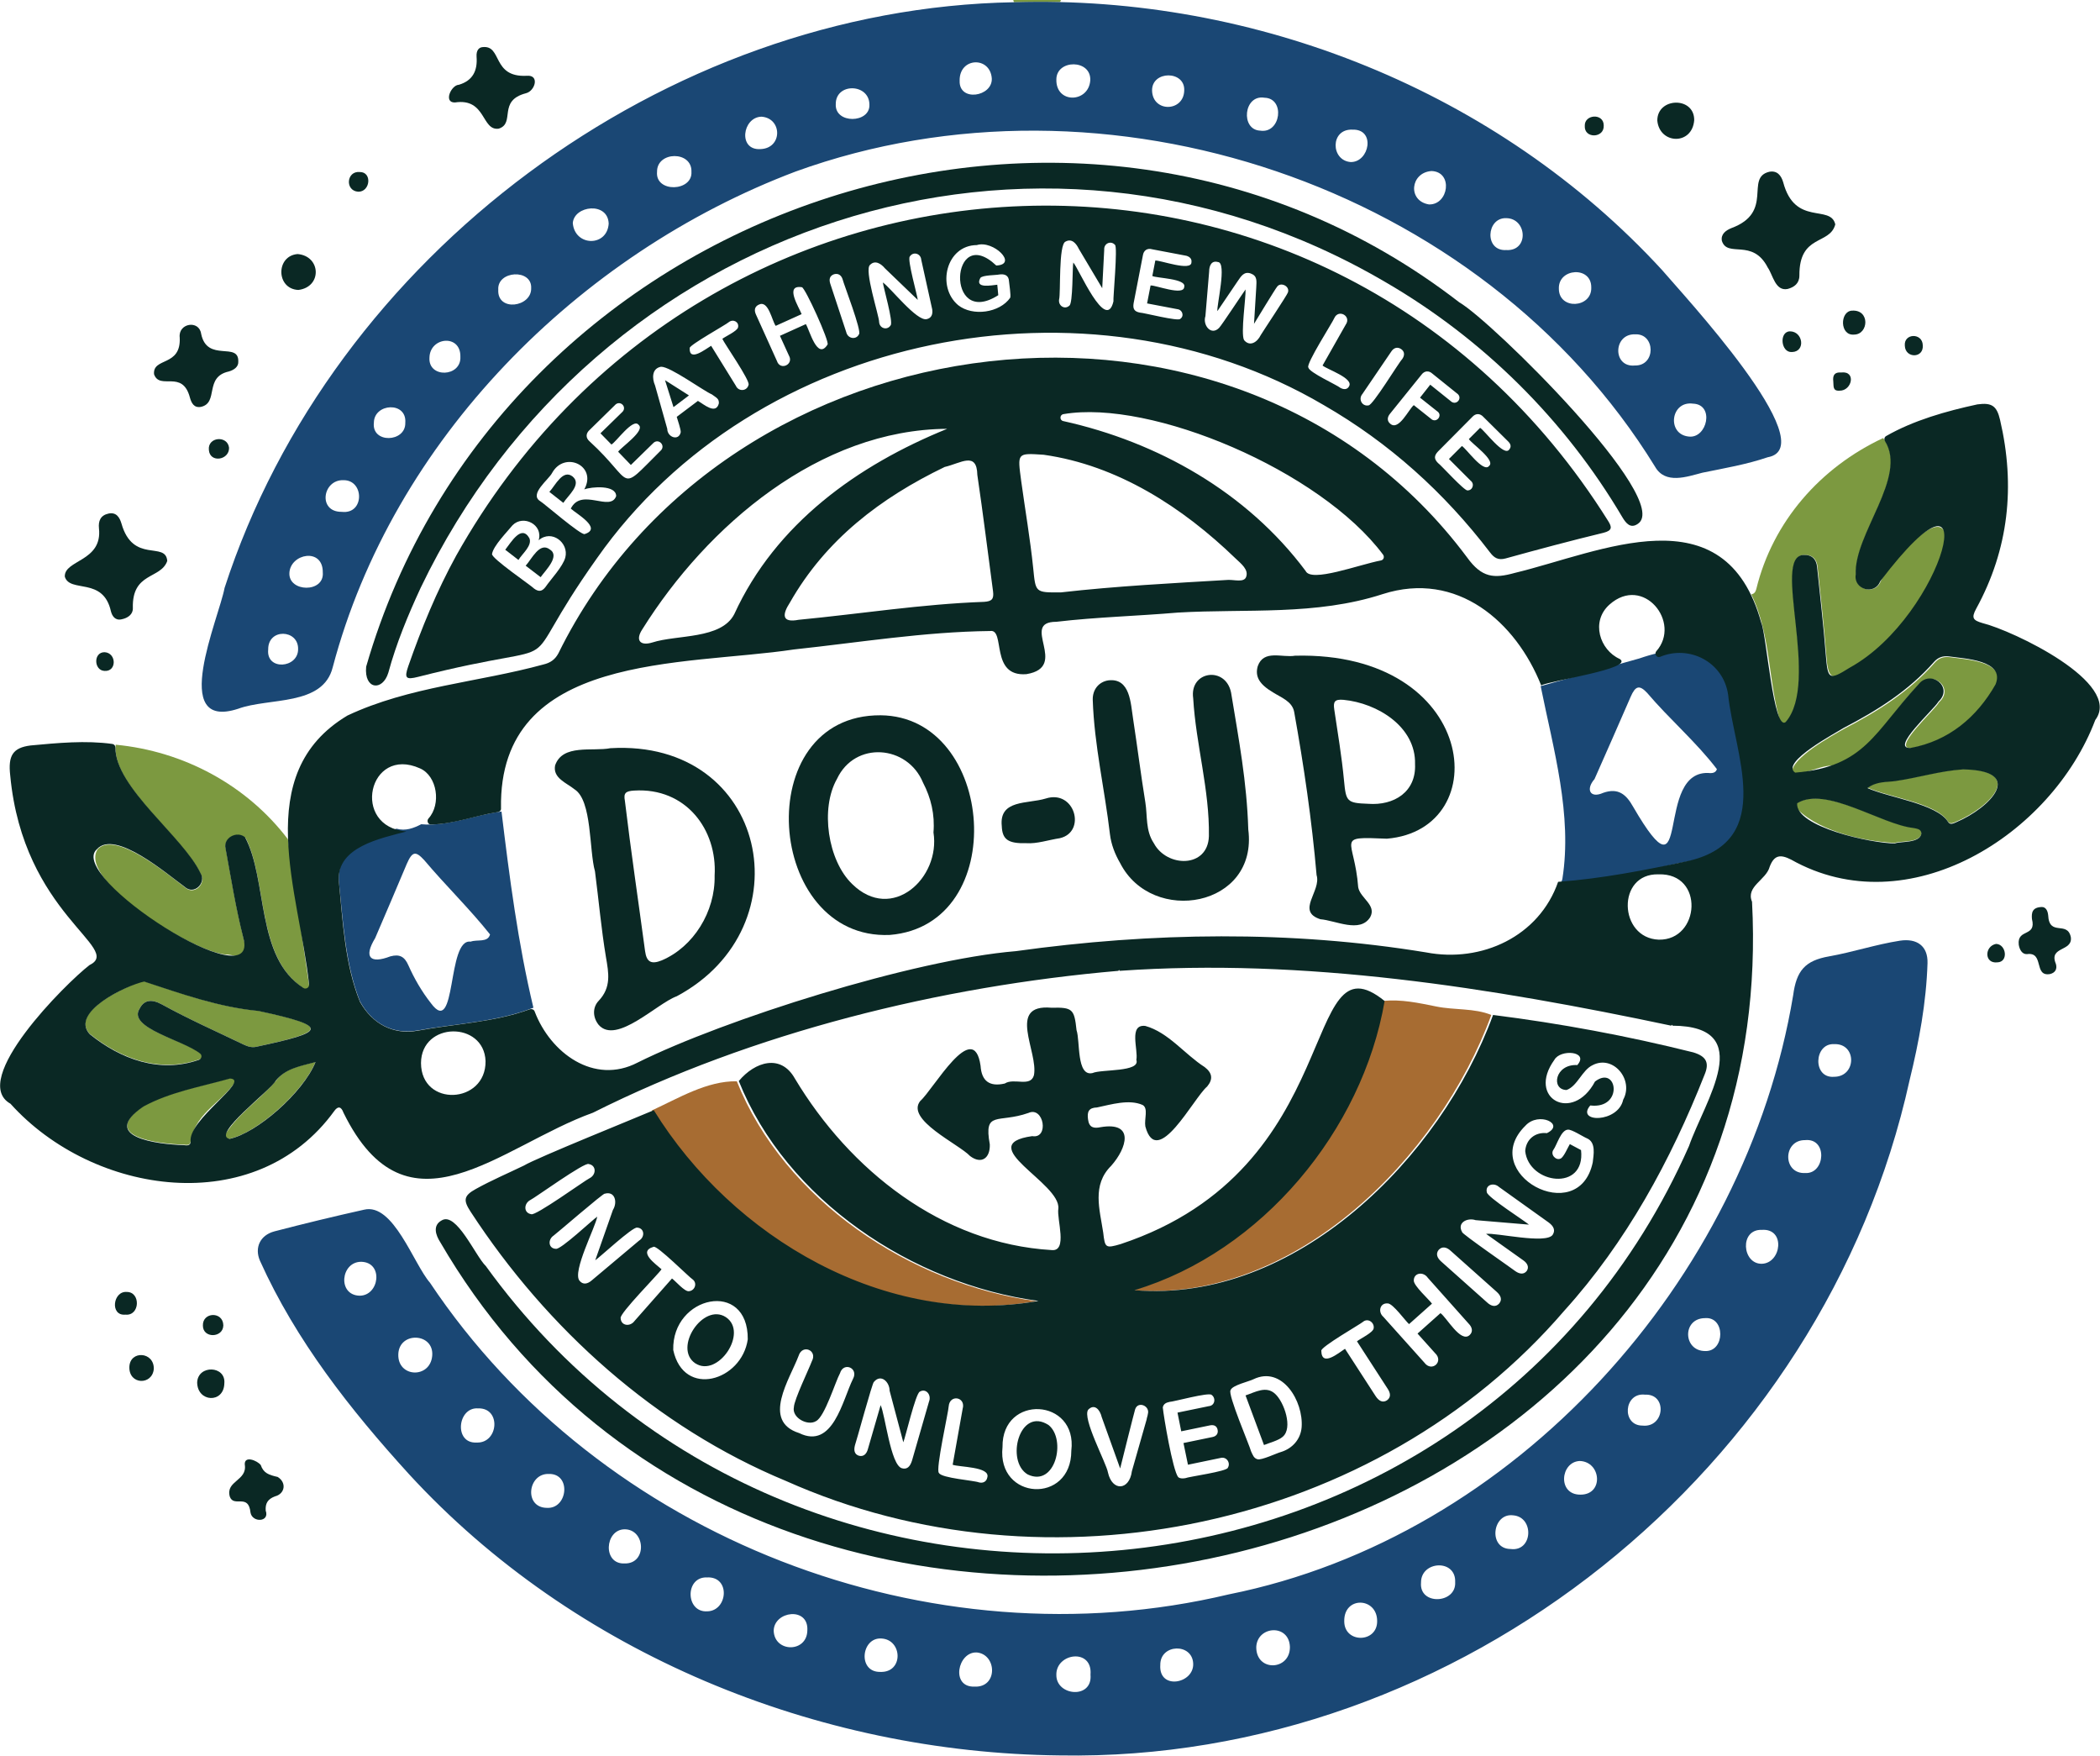 <?xml version="1.0" encoding="utf-8"?>
<!-- Generator: Adobe Illustrator 28.1.0, SVG Export Plug-In . SVG Version: 6.00 Build 0)  -->
<svg version="1.1" id="Layer_1" xmlns="http://www.w3.org/2000/svg" xmlns:xlink="http://www.w3.org/1999/xlink" x="0px" y="0px"
	 viewBox="0 0 842.5 704.2" style="enable-background:new 0 0 842.5 704.2;" xml:space="preserve">
<style type="text/css">
	.st0{fill:#7C9940;}
	.st1{fill:#1A4774;}
	.st2{fill:#0A2824;}
	.st3{fill:#A76C32;}
</style>
<path class="st0" d="M406.8,0.9c-0.1-0.3-0.2-0.6-0.3-0.9c6.4,0,12.8,0,19.2,0c-0.2,0.3-0.5,0.5-0.2,0.8
	C419.2,0.8,413,0.8,406.8,0.9z"/>
<path class="st1" d="M425.2,704.1c-97.4-1-194.9-40.8-261.1-112.8c-23.5-25.8-45.4-53.6-59.8-85.6c-2.3-5.3,0.1-10.3,5.8-11.8
	c11.9-3.1,23.9-6,36-8.7c11.7-2.8,19.8,21.7,26.4,29.3c68.5,102.6,200.6,153.6,320.5,125c114.9-23,207.4-126,226.4-240.3
	c1.3-9.8,4.7-13.9,14.4-15.6c9.6-1.7,18.8-4.8,28.5-6.3c6.7-1,11.2,2.1,11,9c-0.5,15.9-3.4,31.5-7.2,47
	C731.7,589.4,585.4,706.9,425.2,704.1L425.2,704.1z M437.5,671.7c0.9-10.8-14-8.7-13.7,0.2C423.8,680.3,438.4,681.6,437.5,671.7z
	 M583.8,634.6c0.4-9.4-13.8-8.6-13.7,0.2C569.3,644,584.3,643.3,583.8,634.6z M552.5,650.2c0-9.6-13.4-10.1-13.2,0.1
	C539.3,659.2,552.6,659.1,552.5,650.2z M191.8,564.9c-8.3-0.6-9.8,14.2-0.6,13.7C200,579,201.2,564.6,191.8,564.9z M173.4,543.8
	c0.8-9.2-13.2-9.9-13.6-0.7C159.4,552.6,172.6,553.1,173.4,543.8z M517.5,660.6c-0.3-9.4-13.1-8.5-13.5,0
	C503.9,670.7,517.6,670.1,517.5,660.6z M283.6,632.7c-8.9-0.3-8.6,14.2,0.2,13.6C292,646.1,293.2,632.2,283.6,632.7z M465.5,667.8
	c-0.7,10.2,13.5,7.6,13.2-0.5C478.4,658.9,465.4,659.3,465.5,667.8z M390.9,676.5c9.5,0.5,9.1-12.9,1-13.7
	C384.2,662.4,381.3,676.8,390.9,676.5z M606,621.3c9,1.2,9.6-12.8,1.1-13.5C598.7,606.7,596.9,621.2,606,621.3z M724.3,470.5
	c8,0.4,9-14.1-0.1-13.2C715.2,457.2,715.1,471,724.3,470.5z M353.6,657.2c-8.1-0.5-9.6,13.5-0.5,13.4
	C362.6,671,362.1,657.6,353.6,657.2z M323.9,653.9c0.5-9.6-13.4-7.7-13.5,0.2C310.7,662.9,323.8,663,323.9,653.9z M706.8,493.3
	c-9-0.3-7.9,13.7,0,13.6C714.7,506.7,716.5,492.6,706.8,493.3z M220.2,591.2c-8.5-0.3-10.1,13.5-0.8,13.6
	C227.8,605.3,229.3,591,220.2,591.2z M658.9,571.8c9,1,10.1-12.8,1.1-12.4C651.4,558.4,650.5,571.8,658.9,571.8z M634.1,599.5
	c9.4,0,8.3-13.2-0.3-13.5C626,586.3,624.7,599.6,634.1,599.5z M735.8,431.9c9.1,0,9.2-13.5,0-13.1
	C727.7,418.4,727.1,432.6,735.8,431.9z M684.1,541.9c8,0.3,8.2-13.9-0.1-13.2C674.8,528.8,675.2,541.9,684.1,541.9z M144.2,519.7
	c8,0.1,9.8-13.4,0.7-13.6C136.7,506.1,135.3,519.4,144.2,519.7z M250.6,627.1c9.1,0.2,8.4-13.8-0.1-13.7
	C242.6,613.6,241.7,627.5,250.6,627.1z"/>
<path class="st1" d="M406.8,0.9c96.9-3,194.2,35.8,260,107.4c7.8,9.2,65.4,71,42.4,75.1c-8.5,2.9-17.4,4.4-26.2,6.2
	c-6.2,1.6-14.9,4.8-19-2.4C594.4,74.1,443.4,23.8,319.2,68.8c-87.3,33-161.6,107.7-185.7,198.8c-3.9,15.8-25.6,12.1-38,16.7
	c-27.8,9-7.7-36.2-5.4-48.5C133.3,102.6,266.6,3.3,406.8,0.9z M244.2,89.7c-0.3-8.9-13.9-7.3-14.4-0.2
	C230.6,98.9,243.6,99.1,244.2,89.7z M437.4,32.3c0.5-8.6-13.6-8.6-13.6-0.4C423.6,41.7,436.7,41.3,437.4,32.3z M677.5,175.1
	c7.4,0.9,10.5-12.9,1.7-13.2C670.2,160.7,668.6,174.2,677.5,175.1z M137.8,192.6c-8.4-0.3-10.4,12.8-0.7,12.7
	C146.3,206.4,146.2,192.5,137.8,192.6z M277.4,68.9c0.3-8.5-13.9-8.3-13.8,0C262.8,77.4,277.9,76.9,277.4,68.9z M129.5,229.6
	c0.1-10.1-13-7.6-13.4,0.2C115.7,237.6,130.2,237.9,129.5,229.6z M397.9,31.5c-0.6-9-13.1-8.6-12.9,0.9
	C384.7,41,398.2,38.8,397.9,31.5z M638.4,115.3c0.1-8.7-13.3-7.8-13,0.5C625.4,124.4,638.7,123.6,638.4,115.3z M542.6,52
	c-9-0.4-8.8,12.4-0.7,13C549.4,65.1,552,51.7,542.6,52z M507.3,39.2c-8.4-1.4-9.7,12.9-1.7,13.2C513.9,53.7,515.7,39.4,507.3,39.2z
	 M573.3,82c7.9,0.2,9.8-13.1,1-13.4C565.8,69.2,564.6,80.6,573.3,82z M656,134.1c-8.9-0.3-9.1,13.4-0.1,12.5
	C664.4,146.8,664.2,133.7,656,134.1z M348.8,42c0-8.6-13.6-8.9-13.5-0.2C334.9,49.8,349.1,49.5,348.8,42z M462.2,36.4
	c0.3,8.8,12.7,8.5,12.9-0.1C475.5,28.2,462,28.2,462.2,36.4z M604.2,87.5c-7.9-0.2-8.8,13.3,0.1,12.8
	C613.5,100.8,612.7,87.5,604.2,87.5z M162.6,169.6c0.7-8.7-12.5-7.9-12.6-0.1C149,178,162.8,177.5,162.6,169.6z M305.1,59.8
	c8.9-0.3,8.8-12.4,0.4-13C297.8,47,296,60.4,305.1,59.8z M184.7,143.1c0.2-9.2-12.2-8-12.4,0.3C171.7,151.8,185.1,151.3,184.7,143.1
	z M213.1,115.6c0.4-7.9-13.7-7.1-13.2,0.6C199.4,125.2,213.3,123.2,213.1,115.6z M119.6,260.3c0.1-7.9-12.1-8.4-12,0.2
	C106.7,269.1,119.7,268.1,119.6,260.3z"/>
<path class="st2" d="M146.9,267.4C200.2,82.5,432,2.6,585.5,121.3c12.8,7.3,85.8,79.3,71.6,88.8c-3,2.1-4.8-0.3-6.2-2.6
	c-23-39-55.9-71.6-95-94.3C414.9,30.5,238.8,89.9,168.8,235.7c-5.1,11-9.8,22.3-13,34.1C153.5,277.4,146,276.6,146.9,267.4
	L146.9,267.4z"/>
<path class="st3" d="M598.3,407.1c-21,57.4-79.3,115.7-143.9,110.4c51.2-15.4,91.5-64.2,100.4-116c7.3-0.8,14.4,0.8,21.4,2.2
	C583.5,405.2,591.5,404.3,598.3,407.1z"/>
<path class="st0" d="M115.5,336.6c2.9,20.1,5.8,40.3,8.9,61.3c-22-11-16.7-43.9-25.8-61.7c-3.1-3-9.2-0.2-8,4.4
	c2.2,11.9,4.1,24,7.1,35.7c1.7,6.7,0.7,8-6.1,6.6c-12.1,0.4-60.9-29.6-52.4-42.3c7.2-7.6,28.5,10.5,35,15.3c3.7,3.5,8.9-1.6,6.2-5.6
	c-7.2-14.9-35.7-35.3-34-51.6C73.6,301.3,98.9,314.8,115.5,336.6L115.5,336.6z"/>
<path class="st0" d="M755.5,175.7c11.4,14.2-11.7,38.1-10.8,54.7c-1,6.1,7.6,8.5,9.8,2.8c2.4-5.4,25.7-33.6,26.2-16.4
	c-4.6,21.1-20,39.2-37.5,51.3c-8.3,5.2-9.8,4.5-10.5-5.3c-0.9-11.8-2.3-23.6-3.5-35.4c-0.3-3.1-2.1-5-5.5-4.8
	c-13.3,0.4,8.5,55.2-8.9,68.8c-5.6-17.3-4.1-36.5-12.2-53c1.2-0.2,1.7-1,2-2.1C711.2,209.2,730.3,187.5,755.5,175.7L755.5,175.7z"/>
<path class="st3" d="M295.6,433.7c19,47.6,69.6,81.4,120.2,88.2c-61.3,10.8-122.7-25.3-154.3-76.5
	C272.2,440.5,283.6,433.5,295.6,433.7L295.6,433.7z"/>
<path class="st2" d="M736.3,90c-2.2,8.4-14.5,3.8-14.4,20.5c0,3.2-2.1,4.7-4.7,5.4c-5,1-5.9-5.6-8-8.6c-6.1-11.9-16.2-3.7-18.4-10.7
	c-0.5-2.7,1.6-4.2,3.8-5.1c17.3-6.4,5.3-20.2,15.2-22.6c3.2-0.6,4.8,1.5,5.6,4.2C720.1,90.9,734.4,81.8,736.3,90L736.3,90z"/>
<path class="st2" d="M67.1,225c-2.6,7.4-14.2,4.4-13.8,18.9c0.1,2.5-2,4-4.5,4.5c-2.6,0.6-3.8-1.3-4.3-3.2
	c-3.1-14-16.5-7.2-18.5-13.9c-0.3-6.8,15.2-6,13.7-19.4c-0.3-2.9,0.6-5.2,3.8-5.9c3.2-0.7,4.5,1.6,5.2,3.9
	C53.3,226.3,66.5,216.9,67.1,225L67.1,225z"/>
<path class="st2" d="M193.6,18.9c8-0.9,3.6,12.2,17.7,11.5c5.3-0.5,3.4,6.1-0.3,7c-11.5,3-4.1,12-10.9,14.2c-7,1-5-12.4-17.6-10.5
	c-4.7,0.1-1.5-7,1.6-7.1c5.7-1.7,7.5-5.8,7.1-11.2C191,20,192.3,19,193.6,18.9L193.6,18.9z"/>
<path class="st2" d="M95.6,145.1c0.1,2-1.7,3.3-3.8,3.9c-10,2.2-3.9,12.6-11.2,14.2c-2.8,0.5-3.8-1.6-4.4-3.7
	c-3-11.5-12.1-2.8-14.4-9.4c-0.6-6.9,10.9-2.9,10.3-14.7c-0.7-5.8,7.8-7.2,8.6-1.5C83.1,145.6,95.9,136.8,95.6,145.1L95.6,145.1z"/>
<path class="st2" d="M819.2,363.8c1.5,0,2.3,1.4,2.5,3.2c0.4,8.9,7.7,2.1,9.1,8.9c0.8,5.9-9,3.6-6,10.7c0.6,2-0.2,3.6-2.4,4.1
	c-6.6,1.1-2.2-9-9.2-8c-2,0.1-3-1.9-3.3-3.8c-0.7-6.6,7.2-2.9,5.3-10.3C815,366.2,815.2,363.9,819.2,363.8L819.2,363.8z"/>
<path class="st2" d="M104.6,587.6c1.1,3.3,3.3,4,6.8,4.8c3.7,2.3,2.9,6.8-1.1,7.8c-2.9,1.1-3.9,2.8-3.7,5.7c1.7,4.7-5.4,4.9-6.1,0.8
	c-0.8-7.9-6.7-1.9-8.3-6.4c-1.8-6.4,7.1-6.3,6-12.9C98,583.8,103,585.7,104.6,587.6L104.6,587.6z"/>
<path class="st2" d="M119.7,116.3c-9-0.4-9.1-13.7-0.3-14.4C128.8,102.7,129.3,115.1,119.7,116.3z"/>
<path class="st2" d="M679.7,48.2c-0.8,10.2-13.9,9.7-14.8,0.2C664.8,39,679.8,38.6,679.7,48.2z"/>
<path class="st2" d="M79.1,554.5c0.3-7.2,11.6-6.8,10.9,0.4C89.8,563,79.2,562.5,79.1,554.5z"/>
<path class="st2" d="M51.9,548.3c0.2-6.8,10-6.2,9.8,0.8C61.1,555.7,51.7,555.5,51.9,548.3z"/>
<path class="st2" d="M743,124.6c7.3-0.5,6.7,9.5,0.9,9.6C738,134.8,738.1,124.8,743,124.6z"/>
<path class="st2" d="M50.3,527.3c-6.3,0.6-5-9.6,0.6-9.1C56.5,518.2,56.2,527.9,50.3,527.3z"/>
<path class="st2" d="M89.6,531.6c-0.1,5.1-8.2,5.3-8.2,0.1C81.2,526.2,89.5,525.9,89.6,531.6z"/>
<path class="st2" d="M143.7,76.9c-5.4-0.4-4.7-8.4,0.6-7.9C149.4,68.9,148.6,77,143.7,76.9z"/>
<path class="st2" d="M718.1,132.9c5.3,0,6.4,8.2,0.8,8.3C714.4,141.5,713.7,133,718.1,132.9z"/>
<path class="st2" d="M91.9,179.6c0.1,5-7.7,6.2-8.1,0.9C83.2,175.2,91.3,174.5,91.9,179.6z"/>
<path class="st2" d="M771.4,138.5c0.4,5.3-7,5.3-7.2,0.2C763.7,133.6,771.3,133.4,771.4,138.5z"/>
<path class="st2" d="M643.4,50.3c0.3,5.2-7.9,5.4-7.6,0.2C635.6,45.8,643.4,45.3,643.4,50.3z"/>
<path class="st2" d="M735.5,153c-0.3-2.5,0.5-3.8,3.2-3.6c6.1-0.7,4.3,7.4-0.7,7.3C735.1,156.9,735.7,154.7,735.5,153L735.5,153z"/>
<path class="st2" d="M42,261.6c4.8,0.3,4.9,7.9-0.1,7.5C37.6,268.9,37.4,261.5,42,261.6z"/>
<path class="st2" d="M800.8,378.6c4.1,0.1,5.1,7.3,0.5,7.4C796,386.6,796.1,379.5,800.8,378.6z"/>
<path class="st1" d="M657.7,264.1c41.9-14.5,37.5,22.5,43,51.8c1.3,12.6-4.6,25.9-21.5,29.3c-17.5,2.7-35,10.4-52.8,8.6l0.4-1.2
	c4.1-25.8-3.6-52.1-8.7-77.4 M688.8,308.5c-8.3-10.9-19.1-20.1-28-30.6c-3.1-3.3-4.7-2.8-6.6,1.6c-4.8,11-9.6,22-14.5,33
	c-3.6,4.1-1.8,7.9,3.5,5.5c6-2.1,9.2,0.6,12,5.6c24.2,41.6,7.8-15.8,31-13.5C687.1,310.1,688.4,309.9,688.8,308.5z"/>
<path class="st1" d="M201.2,325.5c3.2,26.4,6.6,52.8,12.8,78.7c-14.9,5.8-30.9,6.3-46.4,9.1c-10,1.8-18.4-2.8-23.2-11.7
	c-6-15.1-6.8-32.5-8.5-48.6c-0.5-13.3,12.6-17.8,23.2-20.6c3.6,1,6.8-0.2,9.9-1.8C179.8,331.6,190.4,326.8,201.2,325.5L201.2,325.5z
	 M196.6,374.8c-8.1-10.2-17.9-19.7-26.4-29.8c-3.5-3.8-4.8-3.5-7,1.5c-4.2,9.9-8.4,19.9-12.7,29.8c-4.7,7.7-2,10.4,6.1,7.3
	c3.7-1,5.7,0.1,7.2,3.5c2.4,5.4,5.4,10.6,9.1,15.3c10.4,14.1,6.3-26.1,15.9-24.7C191.4,376.7,195.7,378.2,196.6,374.8L196.6,374.8z"
	/>
<path class="st0" d="M81.9,424.2c-16.4,6.7-32.9,1-46-9.6c-7.9-9,14.7-18.9,21.4-21.2c15,4.9,30.2,10.5,46.3,12
	c29.2,6.2,26.9,8.5-0.5,14.4c-1.9,0.5-3.6,0-5.3-0.8c-11-5.3-22.1-10.2-32.8-16.1c-4.4-2.4-7.3-1.7-9,1.7
	C50.5,413.1,79,418.2,81.9,424.2L81.9,424.2z"/>
<path class="st0" d="M766.9,300.1c-8.5,0.5,9.7-15.6,11-18.4c6.5-5.8-2.9-13.4-8-6.9c-11.3,10.2-19.5,29.8-35.1,32.3
	c-5,0-11.3,4.1-15.9,2.8c-0.2-5.9,15.9-14.7,21-17.6c13.5-7,26.2-15,36.3-26.5c1.7-1.9,3.6-2.5,6.1-2.2c6.3,0.9,22.6,1.6,18.6,11.3
	C793.3,287.9,782.2,297.3,766.9,300.1L766.9,300.1z"/>
<path class="st0" d="M749.2,315.9c3.8-2.8,7.6-2.3,11.1-2.8c9.2-1.3,18.1-4.1,27.4-4.7c25.1,0.7,10.7,15.4-3,21.2
	c-1.1,0.5-2.5,1.1-3.3-0.2C776.9,322.1,758,319.9,749.2,315.9L749.2,315.9z"/>
<path class="st0" d="M96,431.3c-5.6,10.7-17.4,14-19.5,26.5c-0.2,1.8-1.8,1.4-2.9,1.3c-10.1-0.3-34.1-3.1-16-15.5
	C69.3,437.2,82.6,435.5,96,431.3z"/>
<path class="st0" d="M760.2,338.1c-14-0.7-32.5-5.4-40.5-15.1c10.9-9.3,34.6,7.5,48,8.9c1.4,0.3,3.3,0.4,3.2,2.5
	C770,338.2,762.3,337.2,760.2,338.1z"/>
<path class="st0" d="M126.6,425.9c-5.6,13.6-27.5,31.8-37.4,31.1c5.2-9.7,14.6-15.3,21.5-23.5C114.7,428.3,120.3,427.6,126.6,425.9
	L126.6,425.9z"/>
<path class="st2" d="M244.9,300.1c63.1-3.7,78.6,71.7,26.6,99.5c-8,2.9-24.2,19.5-31.3,11.5c-2.5-3.1-2.5-7.1,0-9.7
	c5.1-5.4,4-11.1,2.9-17.5c-1.9-11.4-2.9-22.9-4.4-34.4c-2.4-8.4-1.1-28.4-8.2-32.9c-3.2-2.6-8.8-4.5-7.8-9.6
	C225.7,298.3,237.7,301.5,244.9,300.1L244.9,300.1z M286.7,351.2c1.1-18.4-11.5-35.4-32.3-34.1c-3.4,0.2-4.3,1-3.7,4.1
	c2.4,20.1,5.4,40.2,8.1,60.3c0.6,4.4,2.5,5.4,6.7,3.7C278.2,379.8,287,365.7,286.7,351.2L286.7,351.2z"/>
<path class="st2" d="M519.6,263c73.3-1.8,80.8,69.7,36.8,73.4c-21.2-0.9-13-0.3-11.5,19.5c0.8,4.4,7.5,7.1,4.8,12
	c-4.1,6.5-13.8,1.3-20,0.8c-9.9-3.2,0.5-11.3-1.5-17.7c-1.9-22-5.1-43.8-9-65.5c-0.8-4.2-5.2-5.7-8.5-7.8c-5.4-3.2-7.3-6.3-6.1-10.5
	C507,260.4,514.4,263.9,519.6,263L519.6,263z M567.7,306.5c0.4-15-15.1-24.5-28.7-25.8c-3.5-0.3-4.2,0.7-3.7,3.9
	c1.4,9.4,3,18.9,3.9,28.4c0.8,8.5,1.1,9.1,9.7,9.4C559.3,323.2,568.2,317.6,567.7,306.5L567.7,306.5z"/>
<path class="st2" d="M353.3,286.9c46.1,0.4,52.4,84.1,3.7,88.1C307,377.2,300.4,286.6,353.3,286.9z M374.5,333.9
	c0.6-7.2-1-13.9-4.2-20c-6.2-15.1-27.3-16.8-34.5-1.5c-6.8,11.9-3.7,32.8,6.1,42.2C357.8,370.2,377.4,352.2,374.5,333.9L374.5,333.9
	z"/>
<path class="st2" d="M500.8,332.7c4,31.2-38.6,38.6-51.4,13.5c-2.1-3.6-3.6-7.5-4.1-11.6c-2.1-18-6.3-35.7-6.9-53.9
	c-0.1-4.2,2.5-7.2,6.2-7.8c8.9-1.1,9,9.3,10,15.5c1.7,11.1,3.1,22.3,4.9,33.4c0.9,5.5,0,11.3,3.4,16.4c5.2,9.8,21.7,10.1,22.1-2.8
	c0.3-18.6-5.2-36.7-6.3-55.3c-1.6-11,13-13.1,15.2-2.3C497,296.7,500.2,313.4,500.8,332.7L500.8,332.7z"/>
<path class="st2" d="M411.8,338.2c-7.4,0.2-9.7-1.5-9.9-6.9c-1.1-10.7,10.4-8.8,17.6-11c11.7-3.8,16.5,13.4,5.7,15.9
	C420.6,336.9,416,338.5,411.8,338.2z"/>
<g>
	<path class="st2" d="M229.7,191.1c-3.9-3-6.9,3.6-9.3,6.2l5.6,4.4C227.8,198.8,233.6,194.3,229.7,191.1z"/>
	<polygon class="st2" points="270.2,163.3 276.4,158.6 266.8,152.5 	"/>
	<path class="st2" d="M645.2,209C534.8,32.8,283.6,43.6,183,222.9c-7.8,14.2-13.9,29.1-19.2,44.3c-1.7,4.9-0.9,5.5,3.9,4.3
		c66.8-17,35.6,3.3,71.8-47.6c63.5-90.5,196.9-117.1,291.6-61.4c26.2,15.1,48.3,35,66.7,59.1c1.6,2.1,3.2,3.2,6.2,2.4
		c13-3.6,26.1-7.1,39.3-10.3C646.9,212.8,646.7,211.4,645.2,209L645.2,209z M226.8,223.6c-1,3.7-5.8,8.7-8,11.9
		c-1.4,1.8-2.7,1.9-4.5,0.6c-1.1-1.2-17.3-12.2-16.9-13.9c0.5-3.3,6.2-9,8.2-11.5c4.3-4.4,12.4-0.3,10.5,6
		C221.3,212.2,228.3,217.7,226.8,223.6L226.8,223.6z M247.2,199c-2.4,6.5-13.9-3.6-18.2,5c2.1,2,12.8,7.9,5.6,10.2
		c-1.3,0.8-16.7-12.6-17.9-13.2c-4.5-2.8,3.5-8.7,4.8-11.3c5-9,18.2-2.9,12.9,6.6C237.3,195.2,247.2,194.4,247.2,199L247.2,199z
		 M264.9,180.9c-17.4,17.3-10,12.9-28.4-3.9c-1.6-1.4-1.5-3.2,0.1-4.6l10-9.8c2.1-2.5,5.4,0.8,2.8,2.9l-8.5,8.3l4.4,4.5
		c1.8-0.9,8.7-10.8,10.9-7.9c2.9,2.3-7.2,9.1-8.2,10.8l5.1,5.3l8.8-8.6C264.1,175.4,267.4,178.8,264.9,180.9L264.9,180.9z
		 M288.4,161.8c-1.2,4.7-6.1,0.3-8.4-1l-8.5,6.4c0.4,1.4,1.7,5.1,1.6,6.2c-0.8,3.6-5.4,2-5.4-1.4l-4.9-17.4
		c-1.2-2.7-1.4-6.8,2.4-7.5c3.7-0.1,16.9,9.6,20.4,11.1C287.5,159.6,288.5,159.9,288.4,161.8L288.4,161.8z M300.3,154.4
		c-0.6,2.5-4,2.8-5.1,0.3l-9.9-16c-2.1,1.2-8.9,6.7-8.6,0.9c-0.2-1.2,14.8-9.5,15.7-10.4c1.8-1.4,4.2,0,3.7,2.1
		c-0.3,1.5-5.2,3.7-6.3,4.6C290.4,137.5,301.2,152.9,300.3,154.4L300.3,154.4z M332,138.2c-4.1,6.5-7.2-5.8-8.7-8.2l-10.4,4.7
		l3.6,7.9c2.1,3.6-3.5,6.2-4.8,2.2l-8.4-18.6c-0.8-1.7-0.6-3.2,1.1-4c3.9-2,5.3,6.5,6.8,8.5l10.4-4.7c-1-2.7-7-11.9,0.1-10.8
		C323,115.3,332.9,137.1,332,138.2L332,138.2z M344.6,134.1c-1.1,2.3-4.5,1.8-5.1-0.9l-6.4-19.4c-0.6-1.8-0.2-3.2,1.5-3.8
		c1.7-0.5,3,0.4,3.5,2.2C338.4,113.7,345.9,133,344.6,134.1z M371.8,128c-4,1-14.6-12.7-17.6-14.7c0.1,1.6,4.3,16,3.1,17.2
		c-1.3,2.1-4.4,1.3-4.6-1.3c0-2.6-6.2-21.2-3.6-23c2-2,4.4-0.4,5.9,1.4l13.2,12.7c-0.1-1.6-4.3-16.2-3.2-17.4
		c1.3-2.1,4.4-1.3,4.6,1.3l4.4,19.9C374.3,126.2,373.6,127.6,371.8,128L371.8,128z M405.3,119.4c-4.2,6.1-15.1,7.6-20.9,3
		c-8.7-7.3-4.9-24,7.5-24.1c6.6-2.1,16.7,7.8,7.8,8.2c-18.4-17.4-20.6,25.6,0.8,11.9l-0.4-4.2c-2.2,0.2-9.2,1.7-6.8-2.7
		c0.8-1.2,6.4-1.1,7.6-1.4c2.1-0.3,3.8,0.3,3.9,2.7C404.9,113.9,405.6,118.4,405.3,119.4L405.3,119.4z M446.7,120.9
		c-3,12.7-14-13.4-16.1-15.6c-0.4,1.5-0.1,16.5-1.6,17.3c-1.8,1.7-4.5,0.1-4.1-2.5c0.7-2.4-0.3-22.1,2.6-23.2
		c2.5-1.4,4.3,0.8,5.3,2.9l9.4,15.8l0.8-15.4c-0.2-2.6,2.7-3.8,4.3-2C448.5,98.8,446.5,119.7,446.7,120.9z M478,105.2
		c0,3.8-12.6-0.9-14.5-0.7l-1.2,6.2c1.7,0.9,13.8,1,12.8,4.4c-0.2,3.7-11.6-0.8-13.5-0.6l-1.4,7.2l12.1,2.3c2.1,0.2,2.9,2.8,1.2,3.9
		c-0.8,1.1-14.8-2.5-16.1-2.5c-2.3-0.4-3-1.5-2.6-3.8l3.7-19.1c0.3-2.1,1.8-3.1,3.8-2.5l13.7,2.6C477.3,103,478.2,103.8,478,105.2
		L478,105.2z M516.7,117.3c-0.2,0.9-10.2,15.9-10.9,17.1c-1.4,2.9-4.4,4.8-6.7,2c-1.4-2.6,0.8-17.3,0.6-20.3
		c-1.1,1.5-9.6,14.4-10.6,15.4c-3.2,3.3-6.7-1.1-5.5-4.7l1.5-17.9c0-2.4,1-4.5,3.5-3.8c3.7,0.1-0.5,17.4-0.2,19.7l8.2-12.1
		c1.4-2.1,2.6-3.9,5.2-3c2.7,1,2.3,3,2.2,5.6l-0.9,14.6c0.6-1,8.7-14.3,9.2-14.8C513.7,112.9,517.6,114.8,516.7,117.3L516.7,117.3z
		 M541.2,155c-0.7,1.3-2.1,1.3-3.4,0.6c-1.4-1.2-12.6-6.2-12.9-8.2c-1.1-1.3,9.9-18.4,10.4-19.8c1.7-3.8,7-0.8,4.6,2.6l-9.3,16.4
		C532.2,148.1,543.3,151.7,541.2,155L541.2,155z M549,162.6c-2.5,0.5-4.2-2.5-2.4-4.6l11.5-16.9c1-1.6,2.5-2.1,4-1.1
		c1.5,1,1.5,2.6,0.4,4.1C561.3,145.2,550.6,162.9,549,162.6L549,162.6z M574,167.9l-6.8-5.4c-2,1.6-6,10.4-9.4,7.5
		c-1.4-1.1-1.3-2.7-0.1-4.1l12.5-15.5c1.2-1.7,3-1.9,4.5-0.5l9.7,7.8c2.8,1.8-0.2,5.4-2.5,3.1l-8.1-6.5l-4.1,5.2l6.8,5.4
		C579.1,166.5,576.2,170.1,574,167.9L574,167.9z M605.5,180.3c-2.1,3.1-10-7.8-11.7-8.7l-4.5,4.5c0.9,1.7,10.9,8.5,8.1,10.8
		c-2.3,2.9-9.2-7.1-10.9-8l-5.2,5.2l8.7,8.7c1.7,1.3,0.8,3.9-1.2,3.9c-1.2,0.4-10.9-10.4-11.9-11c-1.6-1.6-1.6-2.9,0-4.6l13.7-13.8
		c1.4-1.6,3.2-1.6,4.6,0l9.9,9.8C606.1,178.1,606.4,179.2,605.5,180.3L605.5,180.3z"/>
	<path class="st2" d="M220.6,220.4c-4.1-3.2-7.3,3.9-9.7,6.5l6,4.6C218.9,228.7,224.8,223,220.6,220.4L220.6,220.4z"/>
	<path class="st2" d="M212.4,215.9c-3.2-5.7-7.4,1.7-9.7,4.6l5.3,4.1C209.4,222.2,213.6,218.9,212.4,215.9L212.4,215.9z"/>
</g>
<g>
	<path class="st2" d="M420.7,571.6c-11.7-7.6-17.4,14.5-8.4,19.8C423.4,596.7,427.9,577.4,420.7,571.6z"/>
	<path class="st2" d="M291.2,528.3c-9.1-5.9-21.2,12.4-12.3,18.5C288,552.8,300.4,534.4,291.2,528.3z"/>
	<path class="st2" d="M679.3,422.1c-26.4-6.6-53.3-11.6-80.3-15c-21,57.4-79.3,115.7-143.9,110.4c51.2-15.4,91.5-64.2,100.4-116
		c-34.2-27.7-14.3,67.1-105.9,97.5c-6.1,1.8-6.3,1.5-7-4.6c-1.4-9.3-4.6-19.1,3.2-26.8c6.3-7.1,9.5-17.8-4.2-15.5
		c-2.8,0.6-4.7,0.2-5.1-3.2c-0.4-3,0.3-4.6,3.6-4.7c5.7-1.2,12.9-3.4,18.3-1c2.4,1.3,0.6,5.7,1.1,8.6c4.7,17.5,19.4-11.5,24.8-16
		c2.5-3,2-5.5-1-7.8c-8-5.1-14.5-13.9-23.8-16.5c-6.8-0.8-2.8,9.5-3.6,13.6c1.7,5-14,3.7-17.6,5.3c-6.5,1.5-4.9-12.9-6.4-17.2
		c-0.9-8.5-1.6-9.2-10.1-9c-18.1-1.6-5.1,17.8-7,27.1c-1.4,4.9-8,0.9-11.7,3.3c-6.1,1.4-9.3-1-9.7-7.1c-2.8-19.5-19,9.6-24.2,14.1
		c-6,7.5,15.5,17.3,20,22.1c4.5,3.4,8.1,0.9,7.9-4.7c-2.5-13.8,3.3-8.3,15.5-12.6c6.2-2.8,8.4,10.5,1.5,9.3
		c-24.1,3.4,11.6,18.8,10.5,29.1c-0.7,4.2,3.9,17.3-2.7,16.6c-44-2.6-81-32.1-103-68.8c-5.6-10-16-6.8-22.5,1
		c19,47.6,69.6,81.4,120.2,88.2c-61.3,10.8-122.7-25.3-154.3-76.5c-6,2.6-47.2,19.2-52.1,22.2c-6.4,3.1-13,5.9-19.3,9.4
		c-4.9,2.7-5.1,4.5-2.1,9.1c30.7,47.1,74.4,86.4,126.5,108c104.9,46.9,237.2,19.2,312.3-68.3c24.8-27.4,42.7-60.3,56.2-94.5
		C685.9,426.3,684.6,423.7,679.3,422.1L679.3,422.1z M213.1,487c-3.1-0.5-3-4.3-0.3-5.7c1.6-0.7,21.9-15.4,23.4-14.4
		c3.1,0.5,3.1,4.3,0.3,5.7C234.9,473.3,214.6,488,213.1,487z M232.5,513.7c-3-3.6,6.5-21.7,7.1-25.7c-1.6,1-14.7,13.4-16.6,12.9
		c-3-0.1-3.3-3.7-0.9-5.3c0.8-0.5,20.2-17.3,20.5-16.8c4.2-1.2,5.2,3.5,3.3,6.5l-7.1,20.2c1.6-1,15-13.5,16.8-13.1
		c2.9,0.1,3.3,3.7,0.8,5.2l-18.8,15.8C235.6,515.2,233.8,515.3,232.5,513.7L232.5,513.7z M254.6,529.8c-1.8,2.5-5.5,2-5.6-1.1
		c-0.6-1.8,15.5-18,16.4-19.6c-2.2-2-9.7-7.1-3.2-9c1.3-0.8,14.5,12.4,15.6,13c2.1,1.5,1,4.6-1.4,4.8c-1.7,0.3-5.5-4.2-6.8-5.1
		L254.6,529.8L254.6,529.8z M300,537.2c-2.4,16.7-25.7,23.7-29.9,4.3C269.5,519.7,300.2,513,300,537.2z M342.2,553.1
		c-4.2,8.5-8,28.4-21.6,21.7c-15.2-4.8-3.7-21.7-0.2-31c1.5-4.8,7.7-2.2,5.3,2.2c-1.1,3-7.1,15.4-7.2,18.4c-0.9,4.3,5.6,7.7,8.9,5.6
		c3.5-1.8,7.7-15.7,9.6-19.2C338.4,546.1,344.6,548.7,342.2,553.1L342.2,553.1z M372.7,562.2l-6.8,23.6c-0.8,2.6-2.1,3.7-4.1,3.1
		c-4.5-1.3-6.7-21.6-8.5-25.3l-5.1,17.6c-0.5,1.9-1.7,3.2-3.6,2.7c-1.9-0.6-2.1-2.3-1.6-4.2c0.4-0.9,7.1-25.6,7.6-25.4
		c2.8-3.4,6.3,0,6.3,3.5l5.5,20.7c0.8-1.8,4.9-19.5,6.6-20.3C371.5,556.7,373.8,559.5,372.7,562.2z M396.1,592.6
		c-0.3,1.6-1.6,2.4-3.3,2c-1.9-0.8-15.1-1.7-16.1-3.8c-1.5-1,3.9-24.9,3.9-26.7c0.4-5,7-3.8,5.6,1l-4,22.4
		C384.6,588.5,397.4,588.2,396.1,592.6L396.1,592.6z M429.8,581.9c0,21.6-29.9,19.9-27.6-1.5C401.9,559.1,432.4,560.7,429.8,581.9z
		 M460.5,567.2c-0.1,0.8-0.4,1.4-0.5,2.2l-5.9,20.7c-1,7.8-7.9,8.2-9.6,0.5c-0.6-3.7-10.5-21.9-7.9-25.2c2.5-2.5,4.7,0,5.4,3
		l7.4,20.6c0.3-1.3,5.8-23.2,6-23.7C456.5,561.8,461.5,563.9,460.5,567.2L460.5,567.2z M492.6,588.7c-0.3,1.5-15.8,3.6-17.1,4.2
		c-1.2,0.2-2.2,0.1-2.8-0.4c-2.2-2.6-5.9-24.6-6.2-28c0.3-1.4,1.3-1.9,2.7-2.2c1.4,0,15.9-4,16.9-2.8c1.8,1.3,1.3,4.3-1.1,4.5
		l-12.6,2.6l1.5,7.5l11.6-2.4c1.6-0.3,2.7,0.3,3,1.8c0.3,1.5-0.5,2.6-2.1,2.9l-11.6,2.4l1.8,8.7l13-2.7
		C492.1,584.1,493.8,586.8,492.6,588.7L492.6,588.7z M522.2,572.5c-0.4,4.8-3.7,8.5-8.3,9.9c-1.6,0.4-7.8,3.4-9.4,2.9
		c-1.5-0.4-1.9-1.7-2.6-3.2c-0.4-1.9-9.5-23-8.2-24.5c0.6-2,7.5-3.5,9.2-4.4C514.4,547.7,523,562,522.2,572.5L522.2,572.5z
		 M556.4,561.7c-1.8,1.1-3.3,0.1-4.5-1.7l-12.3-19c-2.5,1.6-9.4,7.5-9.5,0.8c-0.4-1.5,15.7-10.7,16.7-11.6c2-1.7,4.7,0.3,4.3,2.6
		c-0.2,1.7-5.5,4.2-6.7,5.2l12.3,19C557.9,558.8,558.1,560.5,556.4,561.7L556.4,561.7z M589.6,535.5c-3.6,3.3-9.3-7.2-11.7-8.8
		l-9.2,8.2l7,7.8c3.7,3.4-1.3,7.9-4.3,3.8L555,528.2c-2.3-2-1.4-5.7,1.8-5.4c2.1,0.1,7,7,8.5,8.3l9.2-8.2c-1.2-1.7-7.4-7.2-7.3-9.3
		c0-3.1,3.8-3.7,5.6-1.1l16.4,18.4C590.6,532.3,591.1,534.1,589.6,535.5L589.6,535.5z M601.4,522.9c-1.4,1.5-3.2,1-4.8-0.5
		l-18.4-16.4c-1.6-1.4-2.3-3.1-1-4.7c1.4-1.5,3.2-1.1,4.8,0.4l18.4,16.4C602.1,519.6,602.8,521.3,601.4,522.9L601.4,522.9z
		 M622.9,495.3c-2.7,3.8-22.6-0.9-26.7-0.4l14.9,10.6c1.6,1.1,2.5,2.7,1.4,4.3c-1.2,1.5-2.9,1.2-4.5,0.1
		c-0.7-0.6-21.8-15.2-21.4-15.7c-2.2-3.8,2.1-5.9,5.4-4.8l21.4,1.8c-1.4-1.3-16.8-11.1-16.9-13c-0.7-2.9,2.7-4.1,4.9-2.1l20,14.3
		C623.5,492,624,493.6,622.9,495.3L622.9,495.3z M639,466.2c-5.6,26.7-46.5,4.4-27-14.7c5.3-5.8,16.1-0.6,8.6,3
		c-4.7-0.5-8.4,2.5-8.7,7.2c1.4,13.3,24.3,16.4,22.4-0.4l-4.5-2.4c-0.8,1.3-2.4,5.2-3.7,5.8c-1.9,0.9-4.2-1.6-2.9-3.5
		c1.4-1.9,3-7.9,5.8-8.1c1.5-0.2,6.2,2.9,7.7,3.5C640.4,458.2,639.3,463.3,639,466.2L639,466.2z M651.2,441.1
		c-2,9.4-19.2,9.3-13.2,2.3c13.5,1.6,10.9-16.5,1.9-9.6c-8.9,16.8-27.5,6.8-16.3-8.7c2.4-4.4,14.1-3.5,9.2,2.1
		c-9-0.5-10.7,9.9-4.3,10c4.4-1.6,6.2-8,10.5-10C647.2,423,655.6,433.1,651.2,441.1L651.2,441.1z"/>
	<path class="st2" d="M511.6,559.1c-3.6-3.4-8-0.7-11.9,0.6l7.4,19.9c2.2-0.9,5.8-1.8,7.5-3.3C518.8,572.8,515.2,562.4,511.6,559.1z
		"/>
</g>
<path class="st2" d="M795.3,249.9c-3.7-1.1-4.5-2-2.5-5.7c13.1-23.9,15.8-49.3,9.6-75.8c-1.3-5.6-3.3-7-9.1-6.2
	c-12.5,2.7-25.6,6.4-36.6,12.7c-0.7,0.4-0.9,1.3-0.5,2c9.2,14.4-12.5,37.3-11.7,53.5c-1,6.1,7.6,8.5,9.8,2.8
	c44-57.9,26,13.6-12.2,34.6c-8.3,5.2-8.8,4.8-9.6-5c-0.9-11.8-2.3-23.6-3.5-35.4c-0.3-3.1-2.1-5-5.5-4.8c-12.8,0.5,6.9,50.9-7.1,67
	c-4.9,3.9-7.7-35-9.8-39.8c-14.5-52.8-64.4-28.3-98.9-20c-8.3,2.3-13.2,2-19.1-6.2c-92.6-124.3-297.3-98.3-364.6,38.5
	c-1.4,2.6-3.4,3.8-5.9,4.4c-26.2,7.2-53.8,8.8-78.7,20.5c-39.2,23.4-19.3,70.9-15.4,107.9c0.1,1.2-1.2,2-2.2,1.4
	c-19.3-12.2-14.3-43.4-23.5-60.5c-3.2-2.7-8.9,0.2-7.8,4.6c2.2,11.9,4.1,24,7.1,35.7c7.2,25.7-71.3-24.6-58.7-35.5
	c7.3-8.1,28.5,10.3,35.2,15.1c3.7,3.5,8.9-1.6,6.3-5.6c-7-14.6-34.2-34.2-34.1-50.3c0-0.7-0.5-1.3-1.2-1.4
	c-10.7-1.5-22-0.4-32.8,0.6c-7.2,0.9-9.1,4.1-8.2,12c5.2,55.8,45.6,69.4,31.8,76.1c-9.5,7.3-48.5,46.2-31.7,55.6
	c33.1,36.8,98.4,46.6,130,2.8c1.4-1.9,2.7-1.7,3.6,0.8c25.7,52.3,62.8,13.4,100.1,0c64.2-32.2,139.2-50.7,210.8-56.9
	c0.2-0.4,0.3-0.5,0.5,0c74.1-5.2,148.9,6.7,221.3,22c0.2-0.5,0.4-0.4,0.5,0c34.2,0.2,12.9,30.2,6.6,48.3
	c-86.5,195.7-358.3,220.3-482.7,48.1c-4.1-3.9-11.8-21.9-17.7-18.3c-3.7,2-2.4,5.9-0.6,8.7c136.6,234.8,541,142.5,526.3-136.5
	c-2.6-6.2,5.7-8.7,7.1-14.1c1.8-4.7,4.3-5,8.6-2.8c46.9,26.4,104.5-9.8,122-56C851.8,273.9,807.5,252.9,795.3,249.9z M57.8,393.7
	c14.9,4.9,30,10.3,45.9,11.8c29.4,6.3,26.6,8.5-0.6,14.3c-1.9,0.5-3.6,0-5.3-0.8c-11-5.3-22.1-10.2-32.8-16.1
	c-4.4-2.4-7.3-1.7-9,1.7c-5,7.7,17.6,12.6,24.3,18c0.9,0.7,0.6,2.1-0.5,2.5c-15.7,5.5-31.3-0.2-43.8-10.3
	C28,406.1,50.3,395.4,57.8,393.7z M76.5,458c-0.2,1.8-1.8,1.4-2.9,1.3c-10.3-0.3-34.1-3.2-16-15.5c10.7-5.8,22.6-7.8,34.7-11.2
	C100.8,433.1,75.1,449.3,76.5,458z M92.1,456.8c-7.6-1.5,16.8-19.7,18.5-23.3c4.1-5,9.7-5.8,16-7.5
	C121.5,438.4,103,454.5,92.1,456.8z M554.9,222.5c0.6,0.9,0.2,2.1-0.9,2.3c-8.9,1.7-28,9-30.2,4.2c-23.6-31.6-59.3-51.7-97.2-60.1
	c-1.6-0.3-1.5-2.6,0.1-2.8C461.8,160.1,529.7,188.7,554.9,222.5z M418.7,182.4c29.7,4.2,55.8,21.1,77,41.6c2.2,2.1,5.4,4.5,4.2,7.5
	c-0.9,2.2-4.7,1-7.2,1.1c-22.1,1.3-45.1,2.5-67,5l0,0c-10.5,0.1-10.2,0.1-11.2-9.8c-1.2-11.6-3.2-23.2-4.8-34.8
	C408.2,181.6,407.9,181.7,418.7,182.4z M392.1,190.5c2.3,15.5,4.2,31.1,6.3,46.7c0.4,3.1-0.5,4-3.6,4.2c-25.1,0.9-49.4,4.8-74.4,7.2
	v0c-6.7,1.3-6.7-2-3.5-6.9c14.4-25.3,36.4-42,62.1-54.4C385.5,185.8,391.9,180.9,392.1,190.5z M257.7,252.4
	c26.1-41.7,71.1-80.1,122.3-80.4v0c-36,14.6-68.8,38.1-85.4,74.3c-5.2,10.2-23,8.2-32.9,11.4C256.8,259.2,254.8,256.8,257.7,252.4z
	 M168.9,426.4c0.1-16.7,25.3-16.9,25.9-0.8C195,442.9,169,444.2,168.9,426.4z M665.5,376.9c-16.2-0.6-17-26.7-0.1-26.2
	C683.9,350.1,682.1,377.2,665.5,376.9z M407.6,381.5c-41.2,3.4-117,27.4-151.8,44.7c-17.5,9.1-35-3.9-41.3-20.5
	c-0.3-0.8-1.1-1.1-1.9-0.9c-14.5,5.3-30,5.8-45,8.6c-9.9,1.8-18.3-2.8-23.2-11.6c-6.1-15.1-6.9-32.5-8.5-48.8
	c-0.5-13.3,16.6-16.7,27.2-19.5c-22.5-1.8-15.3-34.6,5.4-25.3c6.9,3,8.6,14.4,3.4,20.1c-0.8,0.9-0.2,2.5,1,2.4
	c9.1-0.1,17.9-3.6,26.9-5c0.7-0.1,1.3-0.7,1.2-1.5c-1.1-62.7,73.2-57,117.5-63.7c26.2-2.8,52.3-7.1,78.7-7.4
	c6.3-1-0.2,18.5,14.6,17.3c17.5-2.9-3-21,12-21c16.2-1.9,32.5-2.3,48.8-3.7c27.6-1.6,55.3,1.3,82.1-7.4
	c29.9-9.6,53.5,11.2,63.6,36.6c3.7-1.9,37.7-6.8,31.5-10.6c-8-3.6-11.7-15-4.1-21.8c13.6-12.1,29,7.2,18.8,18.7
	c-0.9,1,0.1,2.7,1.4,2.3c11.8-5,25.5,2,27.4,15.1c2.4,23.4,19.1,58.2-15.4,66.6c-17.6,3.8-35.8,7.3-52.8,8.5
	c-7.6,21.9-30.7,32.6-53,28.3C517.8,373.1,462.2,373.9,407.6,381.5 M720.2,309.9c-6.2-4.1,17-16.3,19.4-17.9
	c13.5-7,26.2-15,36.3-26.5c1.7-1.9,3.6-2.5,6.1-2.2c6.2,0.9,22.5,1.5,18.6,11.2c-7.5,13.2-18.8,22.7-34.1,25.5l0,0
	c-8.4,0.4,9.3-15.3,11.2-18.6c6.2-5.8-3.2-13.2-8.1-6.8C752.1,293.3,748.4,307.6,720.2,309.9z M760.2,338.3L760.2,338.3
	c-9.4,0-40-6.7-39.2-16.1c11.4-7.1,33.7,8.5,46.6,9.9c1.4,0.3,3.4,0.4,3.2,2.5C769.9,338.3,762.3,337.4,760.2,338.3z M784.8,329.8
	c-1.1,0.5-2.5,1.2-3.3-0.2c-4.5-7.2-23.5-9.6-32.3-13.5l0,0c3.8-2.8,7.6-2.3,11.1-2.8c9.2-1.3,18-4.1,27.3-4.7
	C812.7,309.1,798.7,323.9,784.8,329.8z"/>
</svg>
